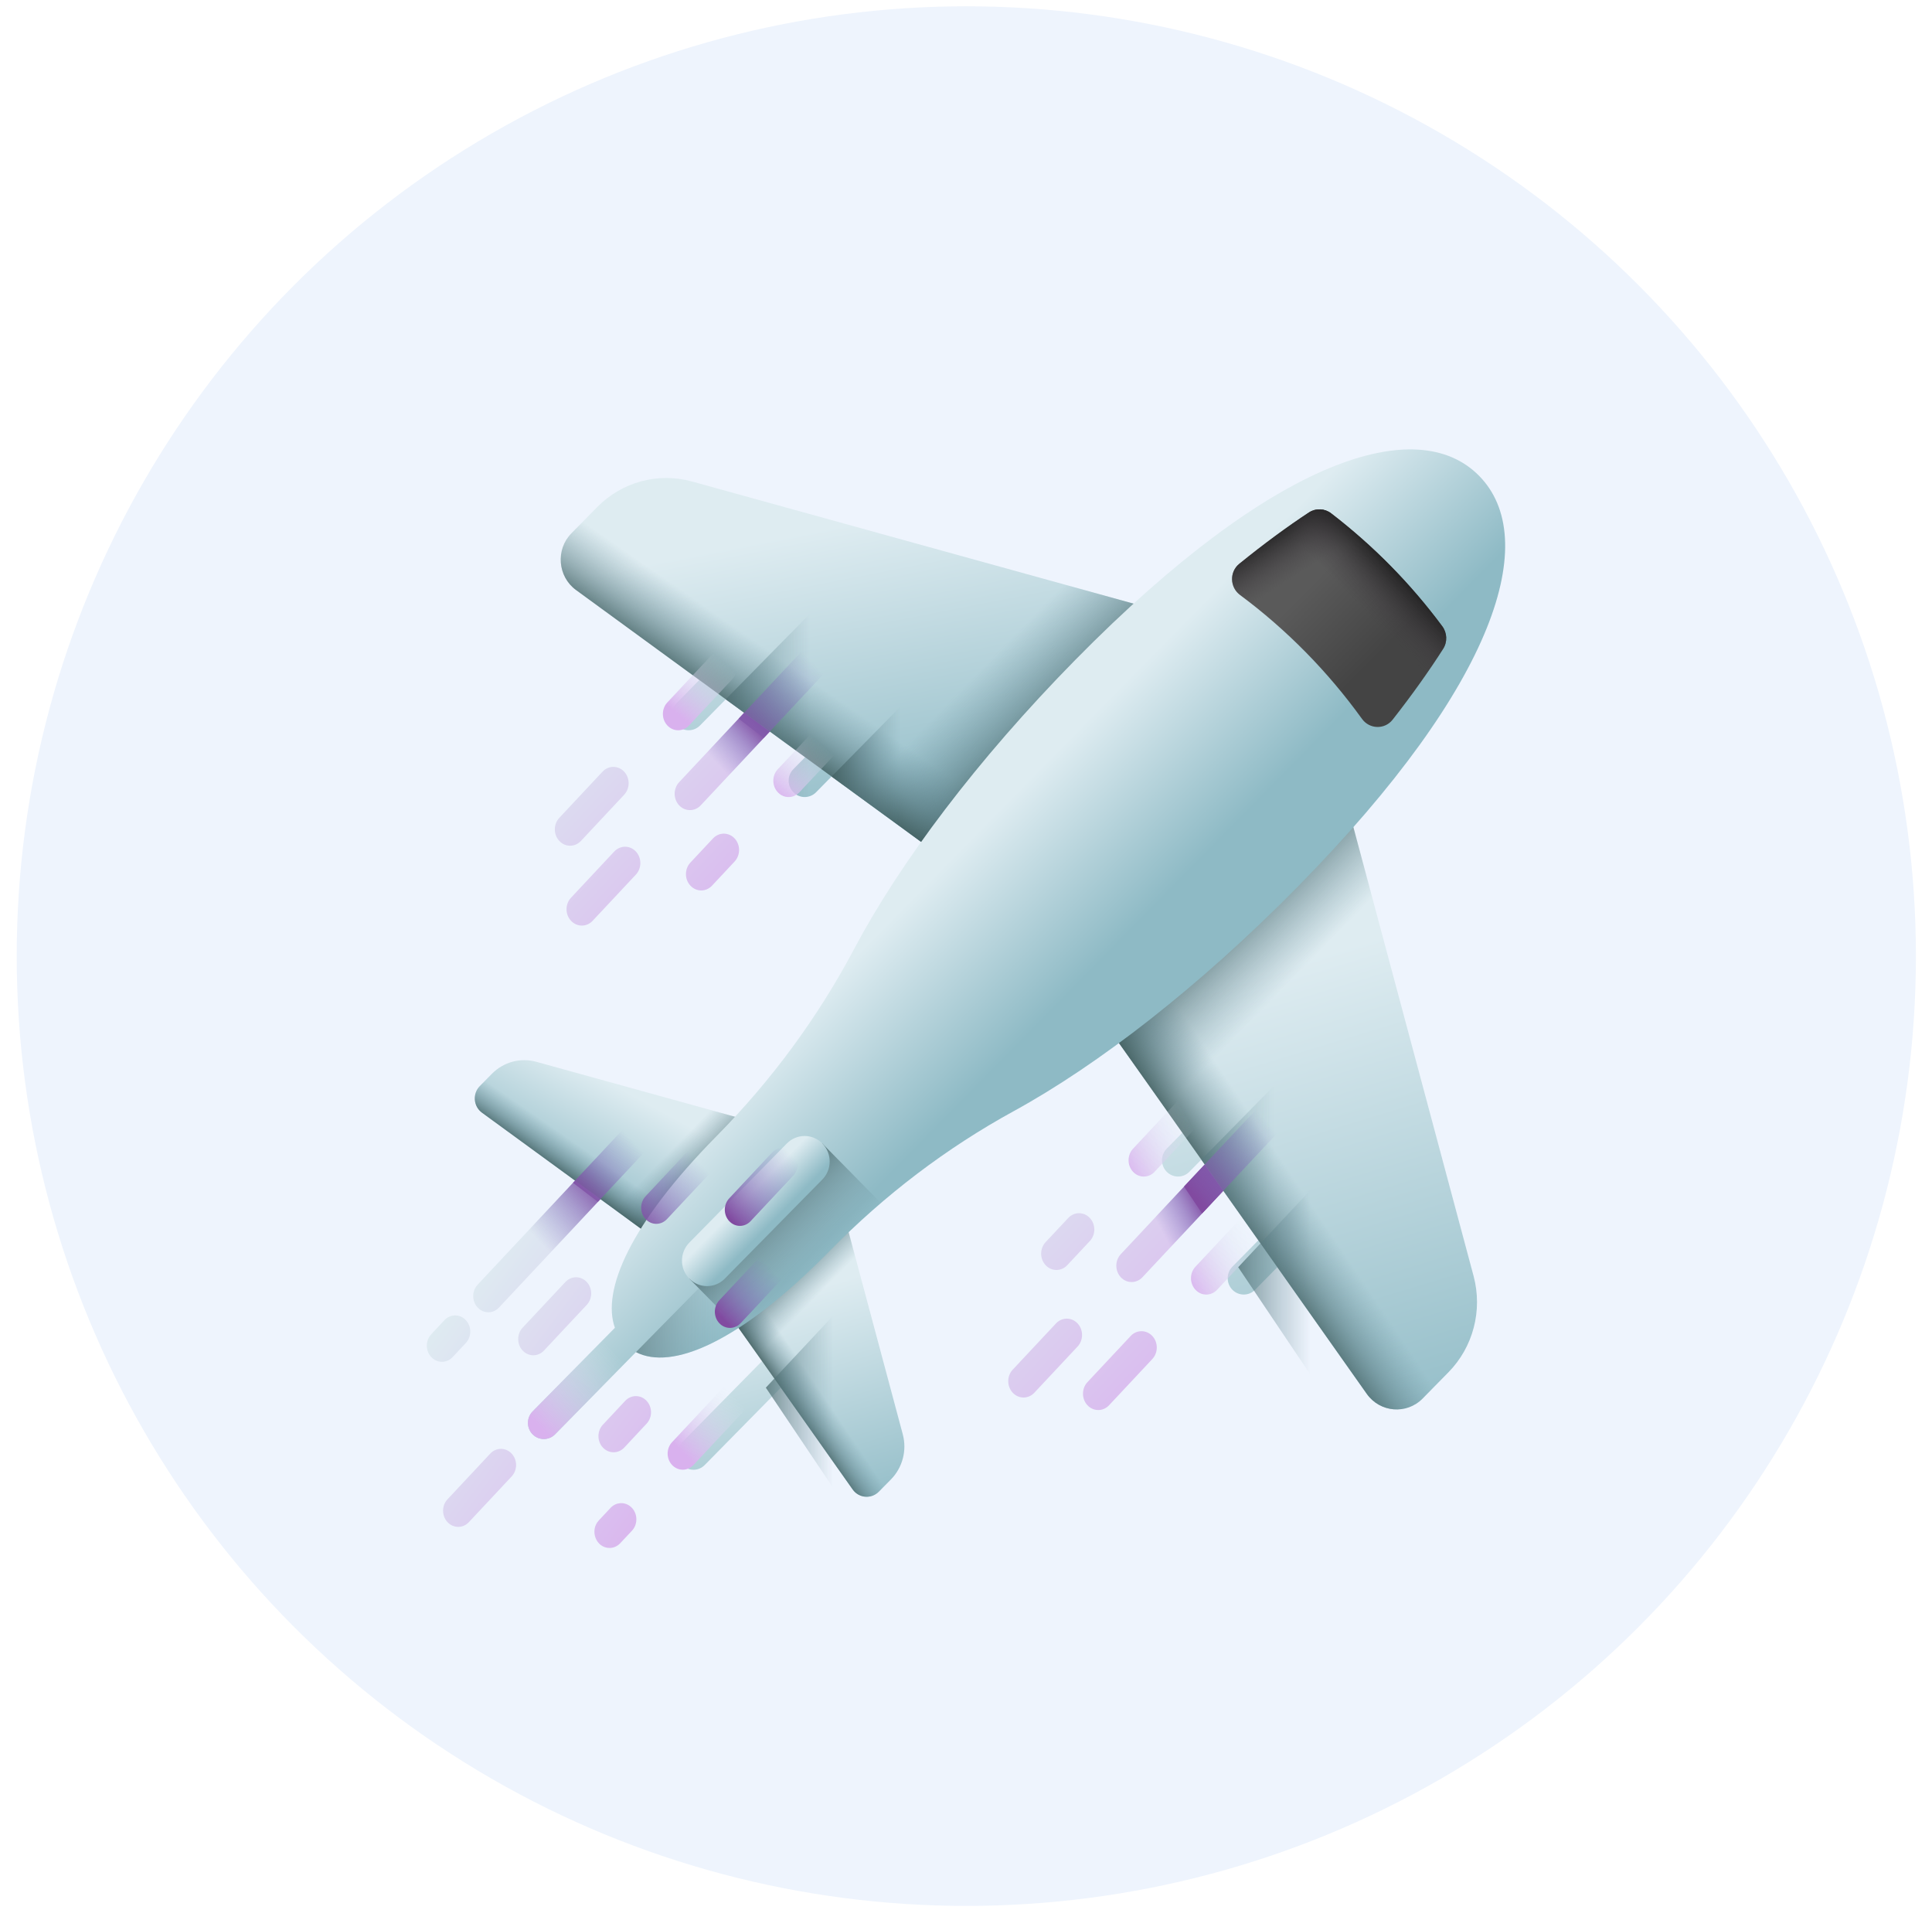 <svg width="86" height="85" viewBox="0 0 86 85" fill="none" xmlns="http://www.w3.org/2000/svg">
<g id="Group">
<g id="Group 1622">
<ellipse id="Ellipse 20" cx="43.014" cy="42.55" rx="42.27" ry="42.27" fill="#EEF4FD"/>
<g id="Group_2">
<path id="Vector" d="M28.029 67.018C27.762 66.826 27.405 66.864 27.178 67.106L26.657 67.663C26.233 68.115 26.534 68.89 27.133 68.89C27.312 68.89 27.483 68.814 27.609 68.679L28.13 68.123C28.43 67.803 28.381 67.27 28.029 67.018Z" fill="url(#paint0_linear_3293_459)"/>
<path id="Vector_2" d="M24.215 60.104L26.119 58.071C26.382 57.79 26.382 57.334 26.119 57.054C25.856 56.773 25.43 56.773 25.167 57.054L23.264 59.087C23.001 59.368 23.001 59.823 23.264 60.104C23.526 60.385 23.953 60.385 24.215 60.104Z" fill="url(#paint1_linear_3293_459)"/>
<path id="Vector_3" d="M21.823 64.691L19.92 66.725C19.657 67.005 19.657 67.46 19.92 67.741C20.183 68.022 20.609 68.022 20.872 67.741L22.775 65.708C23.038 65.427 23.038 64.972 22.775 64.691C22.512 64.41 22.086 64.41 21.823 64.691Z" fill="url(#paint2_linear_3293_459)"/>
<path id="Vector_4" d="M27.83 62.343L26.836 63.405C26.573 63.686 26.573 64.141 26.836 64.422C27.099 64.702 27.525 64.702 27.788 64.422L28.782 63.359C29.045 63.079 29.045 62.623 28.782 62.343C28.519 62.062 28.093 62.062 27.83 62.343Z" fill="url(#paint3_linear_3293_459)"/>
<path id="Vector_5" d="M20.736 59.768C20.999 59.487 20.999 59.032 20.736 58.752C20.473 58.471 20.047 58.471 19.784 58.752L19.197 59.379C18.934 59.66 18.934 60.115 19.197 60.395C19.46 60.676 19.886 60.676 20.149 60.395L20.736 59.768Z" fill="url(#paint4_linear_3293_459)"/>
<path id="Vector_6" d="M22.213 58.19L28.826 51.127C29.089 50.846 29.089 50.39 28.826 50.11C28.563 49.829 28.137 49.829 27.874 50.11L21.262 57.173C20.999 57.454 20.999 57.909 21.262 58.19C21.524 58.471 21.951 58.471 22.213 58.19Z" fill="url(#paint5_linear_3293_459)"/>
<path id="Vector_7" d="M22.213 58.19L28.826 51.127C29.089 50.846 29.089 50.39 28.826 50.11C28.563 49.829 28.137 49.829 27.874 50.11L21.262 57.173C20.999 57.454 20.999 57.909 21.262 58.19C21.524 58.471 21.951 58.471 22.213 58.19Z" fill="url(#paint6_linear_3293_459)"/>
<g id="Group_3">
<path id="Vector_8" d="M25.859 37.425L27.783 35.37C28.049 35.086 28.049 34.626 27.783 34.342C27.517 34.058 27.087 34.058 26.821 34.342L24.897 36.397C24.631 36.681 24.631 37.141 24.897 37.425C25.162 37.709 25.593 37.709 25.859 37.425Z" fill="url(#paint7_linear_3293_459)"/>
<path id="Vector_9" d="M27.342 37.896L25.418 39.952C25.152 40.235 25.152 40.696 25.418 40.979C25.684 41.263 26.114 41.263 26.38 40.979L28.305 38.924C28.57 38.64 28.57 38.18 28.305 37.896C28.039 37.612 27.608 37.612 27.342 37.896Z" fill="url(#paint8_linear_3293_459)"/>
<path id="Vector_10" d="M31.193 35.84L37.877 28.7C38.143 28.416 38.143 27.956 37.877 27.672C37.611 27.388 37.181 27.388 36.915 27.672L30.23 34.812C29.965 35.096 29.965 35.556 30.23 35.84C30.496 36.124 30.927 36.124 31.193 35.84Z" fill="url(#paint9_linear_3293_459)"/>
<path id="Vector_11" d="M31.193 35.84L37.877 28.7C38.143 28.416 38.143 27.956 37.877 27.672C37.611 27.388 37.181 27.388 36.915 27.672L30.23 34.812C29.965 35.096 29.965 35.556 30.23 35.84C30.496 36.124 30.927 36.124 31.193 35.84Z" fill="url(#paint10_linear_3293_459)"/>
<path id="Vector_12" d="M31.738 37.313L30.733 38.387C30.467 38.671 30.467 39.131 30.733 39.415C30.998 39.699 31.429 39.699 31.695 39.415L32.7 38.341C32.965 38.057 32.965 37.597 32.7 37.313C32.434 37.029 32.003 37.029 31.738 37.313Z" fill="url(#paint11_linear_3293_459)"/>
</g>
<g id="Group_4">
<path id="Vector_13" d="M50.331 59.456L48.406 61.511C48.141 61.795 48.141 62.255 48.406 62.539C48.672 62.823 49.103 62.823 49.368 62.539L51.293 60.483C51.559 60.199 51.559 59.739 51.293 59.456C51.027 59.172 50.596 59.172 50.331 59.456Z" fill="url(#paint12_linear_3293_459)"/>
<path id="Vector_14" d="M47.005 58.898L45.08 60.954C44.814 61.238 44.814 61.698 45.08 61.982C45.346 62.266 45.777 62.266 46.042 61.982L47.967 59.926C48.232 59.642 48.232 59.182 47.967 58.898C47.701 58.614 47.27 58.614 47.005 58.898Z" fill="url(#paint13_linear_3293_459)"/>
<path id="Vector_15" d="M57.537 48.675C57.271 48.391 56.841 48.391 56.575 48.675L49.891 55.815C49.625 56.099 49.625 56.559 49.891 56.843C50.156 57.127 50.587 57.127 50.853 56.843L57.537 49.702C57.803 49.419 57.803 48.958 57.537 48.675Z" fill="url(#paint14_linear_3293_459)"/>
<path id="Vector_16" d="M57.537 48.675C57.271 48.391 56.841 48.391 56.575 48.675L49.891 55.815C49.625 56.099 49.625 56.559 49.891 56.843C50.156 57.127 50.587 57.127 50.853 56.843L57.537 49.702C57.803 49.419 57.803 48.958 57.537 48.675Z" fill="url(#paint15_linear_3293_459)"/>
<path id="Vector_17" d="M47.507 56.306L48.512 55.232C48.778 54.949 48.778 54.488 48.512 54.205C48.246 53.921 47.816 53.921 47.55 54.205L46.545 55.278C46.279 55.562 46.279 56.022 46.545 56.306C46.811 56.59 47.242 56.59 47.507 56.306Z" fill="url(#paint16_linear_3293_459)"/>
</g>
<g id="Group_5">
<g id="Group_6">
<g id="Group_7">
<path id="Vector_18" d="M51.753 27.222L30.802 21.428C29.296 21.011 27.686 21.446 26.582 22.568L25.439 23.73C24.724 24.456 24.821 25.661 25.642 26.26L31.128 30.263L30.148 31.259C29.869 31.543 29.869 32.003 30.148 32.286C30.428 32.57 30.881 32.57 31.16 32.286L32.306 31.122L35.839 33.7L35.294 34.255C35.037 34.54 35.044 34.982 35.316 35.258C35.595 35.542 36.048 35.542 36.327 35.258L37.015 34.559L41.392 37.752L51.753 27.222Z" fill="url(#paint17_linear_3293_459)"/>
<path id="Vector_19" d="M33.209 31.78L41.394 37.752L51.755 27.223L40.702 24.166L33.209 31.78Z" fill="url(#paint18_linear_3293_459)"/>
<path id="Vector_20" d="M35.078 22.61L30.802 21.428C29.296 21.011 27.686 21.446 26.582 22.568L25.439 23.73C24.724 24.456 24.821 25.661 25.642 26.26L41.392 37.752L45.684 33.39L35.078 22.61Z" fill="url(#paint19_linear_3293_459)"/>
<path id="Vector_21" d="M39.481 23.829L32.305 31.122L35.838 33.701L35.293 34.255C35.036 34.54 35.043 34.982 35.315 35.258C35.594 35.542 36.047 35.542 36.326 35.258L37.014 34.559L41.391 37.752L51.752 27.223L39.481 23.829Z" fill="url(#paint20_linear_3293_459)"/>
<path id="Vector_22" d="M45.847 25.588L37.029 34.549L37.046 34.579L41.394 37.752L51.755 27.223L45.847 25.588Z" fill="url(#paint21_linear_3293_459)"/>
</g>
<g id="Group_8">
<path id="Vector_23" d="M65.594 56.787L59.892 35.496L49.531 46.025L52.631 50.413L51.934 51.12C51.655 51.404 51.655 51.864 51.934 52.148C52.206 52.424 52.641 52.431 52.922 52.17L53.475 51.608L56.012 55.199L54.858 56.372C54.579 56.656 54.579 57.116 54.858 57.4C55.138 57.683 55.59 57.683 55.87 57.4L56.858 56.395L60.839 62.031C61.429 62.866 62.614 62.964 63.329 62.237L64.472 61.075C65.576 59.954 66.004 58.318 65.594 56.787Z" fill="url(#paint22_linear_3293_459)"/>
<path id="Vector_24" d="M55.408 54.343L49.531 46.025L59.892 35.496L62.9 46.728L55.408 54.343Z" fill="url(#paint23_linear_3293_459)"/>
<path id="Vector_25" d="M64.43 52.442L65.594 56.788C66.004 58.318 65.576 59.954 64.472 61.076L63.329 62.237C62.614 62.964 61.428 62.866 60.839 62.031L49.531 46.025L53.824 41.663L64.43 52.442Z" fill="url(#paint24_linear_3293_459)"/>
<path id="Vector_26" d="M60.84 62.031C61.43 62.866 62.615 62.964 63.33 62.237L64.474 61.075C65.577 59.954 66.005 58.318 65.595 56.787L61.912 43.035L53.477 51.608L60.84 62.031Z" fill="url(#paint25_linear_3293_459)"/>
</g>
</g>
<g id="Group_9">
<g id="Group_10">
<path id="Vector_27" d="M33.694 49.97L23.874 47.254C23.168 47.059 22.413 47.263 21.896 47.788L21.36 48.333C21.025 48.673 21.07 49.238 21.455 49.519L28.838 54.906L33.694 49.97Z" fill="url(#paint26_linear_3293_459)"/>
<path id="Vector_28" d="M25 52.106L28.837 54.906L33.693 49.97L28.512 48.537L25 52.106Z" fill="url(#paint27_linear_3293_459)"/>
<path id="Vector_29" d="M25.878 47.808L23.874 47.254C23.168 47.059 22.413 47.263 21.896 47.788L21.36 48.333C21.025 48.673 21.07 49.238 21.455 49.519L28.838 54.906L30.85 52.861L25.878 47.808Z" fill="url(#paint28_linear_3293_459)"/>
</g>
<g id="Group_11">
<path id="Vector_30" d="M40.185 63.829L37.513 53.848L32.656 58.784L33.92 60.574L30.369 64.182C30.093 64.463 30.093 64.918 30.369 65.199C30.646 65.48 31.094 65.48 31.37 65.199L34.757 61.757L37.956 66.287C38.233 66.678 38.788 66.724 39.124 66.383L39.66 65.839C40.177 65.313 40.378 64.546 40.185 63.829Z" fill="url(#paint29_linear_3293_459)"/>
<path id="Vector_31" d="M35.409 62.683L32.654 58.784L37.511 53.848L38.921 59.114L35.409 62.683Z" fill="url(#paint30_linear_3293_459)"/>
<path id="Vector_32" d="M39.638 61.792L40.184 63.829C40.376 64.546 40.175 65.313 39.658 65.839L39.122 66.383C38.787 66.724 38.231 66.678 37.955 66.287L32.654 58.784L34.666 56.739L39.638 61.792Z" fill="url(#paint31_linear_3293_459)"/>
</g>
</g>
<path id="Vector_33" d="M65.841 21.177C63.103 18.395 56.768 20.32 47.864 29.369C43.486 33.818 40.053 38.397 38.02 42.234C36.412 45.267 34.35 48.074 31.914 50.542C31.9 50.556 31.885 50.571 31.871 50.586C28.027 54.492 26.78 57.438 27.371 59.092L23.707 62.815C23.431 63.096 23.431 63.551 23.707 63.832C23.983 64.113 24.431 64.113 24.708 63.832L28.308 60.174C29.884 60.991 32.874 59.795 36.904 55.7C36.918 55.686 36.932 55.671 36.947 55.656C39.375 53.181 42.137 51.086 45.121 49.452C48.897 47.385 53.404 43.896 57.781 39.447C66.685 30.398 68.58 23.96 65.841 21.177Z" fill="url(#paint32_linear_3293_459)"/>
<path id="Vector_34" d="M30.684 56.905L32.855 59.112C34.048 58.346 35.403 57.224 36.903 55.7C36.917 55.685 36.932 55.67 36.946 55.656C37.672 54.915 38.429 54.209 39.212 53.539L36.604 50.889L30.684 56.905Z" fill="url(#paint33_linear_3293_459)"/>
<path id="Vector_35" d="M36.905 55.701C36.919 55.686 36.933 55.672 36.948 55.657C37.523 55.07 38.118 54.506 38.729 53.963L36.575 51.774L28.309 60.174C29.885 60.991 32.875 59.796 36.905 55.701Z" fill="url(#paint34_linear_3293_459)"/>
<path id="Vector_36" d="M31.658 55.751C31.382 55.47 30.934 55.47 30.658 55.751L23.707 62.815C23.431 63.096 23.431 63.551 23.707 63.832C23.983 64.112 24.431 64.112 24.708 63.832L31.658 56.768C31.935 56.487 31.935 56.032 31.658 55.751Z" fill="url(#paint35_linear_3293_459)"/>
<g id="Group_12">
<path id="Vector_37" d="M58.27 22.805C57.312 23.431 56.277 24.191 55.166 25.09C54.722 25.449 54.74 26.137 55.198 26.478C57.282 28.031 59.099 29.876 60.628 31.994C60.963 32.458 61.64 32.477 61.993 32.026C62.878 30.897 63.626 29.844 64.242 28.871C64.437 28.564 64.418 28.165 64.202 27.873C62.785 25.965 61.13 24.284 59.252 22.845C58.965 22.625 58.573 22.607 58.27 22.805Z" fill="url(#paint36_linear_3293_459)"/>
<path id="Vector_38" d="M58.27 22.805C57.312 23.431 56.277 24.191 55.166 25.09C54.722 25.449 54.74 26.137 55.198 26.478C57.282 28.031 59.099 29.876 60.628 31.994C60.963 32.458 61.64 32.477 61.993 32.026C62.878 30.897 63.626 29.844 64.242 28.871C64.437 28.564 64.418 28.165 64.202 27.873C62.785 25.965 61.13 24.284 59.252 22.845C58.965 22.625 58.573 22.607 58.27 22.805Z" fill="url(#paint37_linear_3293_459)"/>
<path id="Vector_39" d="M58.27 22.805C57.312 23.431 56.277 24.191 55.166 25.09C54.722 25.449 54.74 26.137 55.198 26.478C57.282 28.031 59.099 29.876 60.628 31.994C60.963 32.458 61.64 32.477 61.993 32.026C62.878 30.897 63.626 29.844 64.242 28.871C64.437 28.564 64.418 28.165 64.202 27.873C62.785 25.965 61.13 24.284 59.252 22.845C58.965 22.625 58.573 22.607 58.27 22.805Z" fill="url(#paint38_linear_3293_459)"/>
</g>
<path id="Vector_40" d="M30.684 56.905C30.248 56.462 30.248 55.744 30.684 55.301L35.026 50.888C35.462 50.445 36.169 50.445 36.605 50.888C37.041 51.331 37.041 52.05 36.605 52.493L32.263 56.905C31.827 57.348 31.12 57.348 30.684 56.905Z" fill="url(#paint39_linear_3293_459)"/>
</g>
<path id="Vector_41" d="M55.139 54.317L53.215 56.372C52.949 56.656 52.949 57.116 53.215 57.4C53.481 57.684 53.911 57.684 54.177 57.4L56.102 55.344C56.367 55.06 56.367 54.6 56.102 54.317C55.836 54.033 55.405 54.033 55.139 54.317Z" fill="url(#paint40_linear_3293_459)"/>
<path id="Vector_42" d="M51.375 52.171L53.562 49.834C53.828 49.55 53.828 49.09 53.562 48.806C53.297 48.523 52.866 48.523 52.6 48.806L51.099 50.41L51.1 50.411L50.436 51.121C50.17 51.405 50.17 51.865 50.436 52.149C50.694 52.425 51.108 52.432 51.375 52.171Z" fill="url(#paint41_linear_3293_459)"/>
<path id="Vector_43" d="M34.314 59.482L29.916 64.181C29.653 64.462 29.653 64.917 29.916 65.198C30.179 65.478 30.605 65.478 30.868 65.198L35.266 60.499C35.529 60.218 35.529 59.763 35.266 59.482C35.003 59.202 34.577 59.202 34.314 59.482Z" fill="url(#paint42_linear_3293_459)"/>
<g id="Group_13">
<path id="Vector_44" d="M33.921 55.836L32.017 57.869C31.755 58.15 31.755 58.605 32.017 58.886C32.28 59.167 32.706 59.167 32.969 58.886L34.873 56.853C35.136 56.572 35.136 56.117 34.873 55.836C34.61 55.555 34.184 55.555 33.921 55.836Z" fill="url(#paint43_linear_3293_459)"/>
<path id="Vector_45" d="M28.738 54.255C29.001 54.536 29.427 54.536 29.69 54.255L31.574 52.243C31.837 51.962 31.837 51.507 31.574 51.226C31.311 50.945 30.885 50.945 30.622 51.226L28.738 53.238C28.475 53.519 28.475 53.974 28.738 54.255Z" fill="url(#paint44_linear_3293_459)"/>
<path id="Vector_46" d="M33.413 54.346L35.316 52.313C35.579 52.032 35.579 51.577 35.316 51.296C35.053 51.015 34.627 51.015 34.364 51.296L32.461 53.33C32.198 53.61 32.198 54.066 32.461 54.346C32.724 54.627 33.15 54.627 33.413 54.346Z" fill="url(#paint45_linear_3293_459)"/>
</g>
<path id="Vector_47" d="M25.506 52.638L26.614 53.488L28.825 51.127C29.087 50.846 29.087 50.39 28.825 50.11C28.562 49.829 28.136 49.829 27.873 50.11L25.506 52.638Z" fill="url(#paint46_linear_3293_459)"/>
<path id="Vector_48" d="M38.245 66.382L38.754 65.837C39.246 65.312 39.437 64.545 39.255 63.827L37.735 57.862L34.09 61.756L37.134 66.285C37.397 66.677 37.926 66.723 38.245 66.382Z" fill="url(#paint47_linear_3293_459)"/>
<path id="Vector_49" d="M30.669 32.287L32.594 30.231C32.859 29.947 32.859 29.487 32.594 29.203C32.328 28.919 31.897 28.919 31.631 29.203L29.707 31.259C29.441 31.543 29.441 32.003 29.707 32.287C29.973 32.571 30.404 32.571 30.669 32.287Z" fill="url(#paint48_linear_3293_459)"/>
<path id="Vector_50" d="M36.79 31.919L34.602 34.255C34.358 34.541 34.364 34.983 34.623 35.259C34.888 35.543 35.319 35.543 35.585 35.259L36.25 34.548L36.251 34.55L37.752 32.946C38.017 32.663 38.017 32.202 37.752 31.919C37.486 31.635 37.055 31.635 36.79 31.919Z" fill="url(#paint49_linear_3293_459)"/>
<path id="Vector_51" d="M37.875 27.673C37.609 27.389 37.179 27.389 36.913 27.673L32.879 31.982L33.999 32.841L37.875 28.701C38.141 28.417 38.141 27.956 37.875 27.673Z" fill="url(#paint50_linear_3293_459)"/>
<path id="Vector_52" d="M61.274 62.238L62.361 61.076C63.411 59.954 63.818 58.318 63.429 56.788L61.572 49.501L55.117 56.396L58.905 62.031C59.466 62.866 60.593 62.964 61.274 62.238Z" fill="url(#paint51_linear_3293_459)"/>
<path id="Vector_53" d="M56.573 48.674L52.705 52.806L53.509 54.002L57.535 49.702C57.801 49.418 57.801 48.958 57.535 48.674C57.27 48.39 56.839 48.39 56.573 48.674Z" fill="url(#paint52_linear_3293_459)"/>
</g>
</g>
</g>
<defs>
<linearGradient id="paint0_linear_3293_459" x1="18.247" y1="60.131" x2="29.872" y2="68.777" gradientUnits="userSpaceOnUse">
<stop stop-color="#DEECF1"/>
<stop offset="1" stop-color="#D9B1EE"/>
</linearGradient>
<linearGradient id="paint1_linear_3293_459" x1="21.449" y1="55.827" x2="33.074" y2="64.474" gradientUnits="userSpaceOnUse">
<stop stop-color="#DEECF1"/>
<stop offset="1" stop-color="#D9B1EE"/>
</linearGradient>
<linearGradient id="paint2_linear_3293_459" x1="16.672" y1="62.247" x2="28.296" y2="70.894" gradientUnits="userSpaceOnUse">
<stop stop-color="#DEECF1"/>
<stop offset="1" stop-color="#D9B1EE"/>
</linearGradient>
<linearGradient id="paint3_linear_3293_459" x1="20.465" y1="57.149" x2="32.09" y2="65.796" gradientUnits="userSpaceOnUse">
<stop stop-color="#DEECF1"/>
<stop offset="1" stop-color="#D9B1EE"/>
</linearGradient>
<linearGradient id="paint4_linear_3293_459" x1="19.167" y1="58.895" x2="30.791" y2="67.541" gradientUnits="userSpaceOnUse">
<stop stop-color="#DEECF1"/>
<stop offset="1" stop-color="#D9B1EE"/>
</linearGradient>
<linearGradient id="paint5_linear_3293_459" x1="23.605" y1="52.929" x2="35.229" y2="61.575" gradientUnits="userSpaceOnUse">
<stop stop-color="#DEECF1"/>
<stop offset="1" stop-color="#D9B1EE"/>
</linearGradient>
<linearGradient id="paint6_linear_3293_459" x1="24.007" y1="55.257" x2="26.758" y2="52.683" gradientUnits="userSpaceOnUse">
<stop stop-color="#8379C1" stop-opacity="0"/>
<stop offset="0.283" stop-color="#8374BE" stop-opacity="0.283"/>
<stop offset="0.586" stop-color="#8268B5" stop-opacity="0.586"/>
<stop offset="0.898" stop-color="#8152A6" stop-opacity="0.898"/>
<stop offset="1" stop-color="#814AA0"/>
</linearGradient>
<linearGradient id="paint7_linear_3293_459" x1="22.683" y1="31.978" x2="33.766" y2="42.352" gradientUnits="userSpaceOnUse">
<stop stop-color="#DEECF1"/>
<stop offset="1" stop-color="#D9B1EE"/>
</linearGradient>
<linearGradient id="paint8_linear_3293_459" x1="21.28" y1="33.476" x2="32.363" y2="43.851" gradientUnits="userSpaceOnUse">
<stop stop-color="#DEECF1"/>
<stop offset="1" stop-color="#D9B1EE"/>
</linearGradient>
<linearGradient id="paint9_linear_3293_459" x1="28.473" y1="25.794" x2="39.556" y2="36.169" gradientUnits="userSpaceOnUse">
<stop stop-color="#DEECF1"/>
<stop offset="1" stop-color="#D9B1EE"/>
</linearGradient>
<linearGradient id="paint10_linear_3293_459" x1="31.941" y1="34.013" x2="33.789" y2="32.282" gradientUnits="userSpaceOnUse">
<stop stop-color="#8379C1" stop-opacity="0"/>
<stop offset="0.283" stop-color="#8374BE" stop-opacity="0.283"/>
<stop offset="0.586" stop-color="#8268B5" stop-opacity="0.586"/>
<stop offset="0.898" stop-color="#8152A6" stop-opacity="0.898"/>
<stop offset="1" stop-color="#814AA0"/>
</linearGradient>
<linearGradient id="paint11_linear_3293_459" x1="24.211" y1="30.347" x2="35.294" y2="40.722" gradientUnits="userSpaceOnUse">
<stop stop-color="#DEECF1"/>
<stop offset="1" stop-color="#D9B1EE"/>
</linearGradient>
<linearGradient id="paint12_linear_3293_459" x1="41.664" y1="52.253" x2="53.616" y2="63.442" gradientUnits="userSpaceOnUse">
<stop stop-color="#DEECF1"/>
<stop offset="1" stop-color="#D9B1EE"/>
</linearGradient>
<linearGradient id="paint13_linear_3293_459" x1="40.262" y1="53.752" x2="52.215" y2="64.941" gradientUnits="userSpaceOnUse">
<stop stop-color="#DEECF1"/>
<stop offset="1" stop-color="#D9B1EE"/>
</linearGradient>
<linearGradient id="paint14_linear_3293_459" x1="47.453" y1="46.07" x2="59.405" y2="57.259" gradientUnits="userSpaceOnUse">
<stop stop-color="#DEECF1"/>
<stop offset="1" stop-color="#D9B1EE"/>
</linearGradient>
<linearGradient id="paint15_linear_3293_459" x1="51.386" y1="54.179" x2="53.33" y2="53.14" gradientUnits="userSpaceOnUse">
<stop stop-color="#8379C1" stop-opacity="0"/>
<stop offset="0.283" stop-color="#8374BE" stop-opacity="0.283"/>
<stop offset="0.586" stop-color="#8268B5" stop-opacity="0.586"/>
<stop offset="0.898" stop-color="#8152A6" stop-opacity="0.898"/>
<stop offset="1" stop-color="#814AA0"/>
</linearGradient>
<linearGradient id="paint16_linear_3293_459" x1="43.192" y1="50.623" x2="55.144" y2="61.811" gradientUnits="userSpaceOnUse">
<stop stop-color="#DEECF1"/>
<stop offset="1" stop-color="#D9B1EE"/>
</linearGradient>
<linearGradient id="paint17_linear_3293_459" x1="37.822" y1="23.324" x2="40.498" y2="37.016" gradientUnits="userSpaceOnUse">
<stop stop-color="#DEECF1"/>
<stop offset="1" stop-color="#8EBAC5"/>
</linearGradient>
<linearGradient id="paint18_linear_3293_459" x1="43.209" y1="30.238" x2="46.638" y2="33.611" gradientUnits="userSpaceOnUse">
<stop stop-color="#678D98" stop-opacity="0"/>
<stop offset="0.227" stop-color="#638892" stop-opacity="0.227"/>
<stop offset="0.522" stop-color="#597B82" stop-opacity="0.522"/>
<stop offset="0.853" stop-color="#476567" stop-opacity="0.853"/>
<stop offset="1" stop-color="#3E5959"/>
</linearGradient>
<linearGradient id="paint19_linear_3293_459" x1="34.937" y1="29.46" x2="32.971" y2="32.288" gradientUnits="userSpaceOnUse">
<stop stop-color="#678D98" stop-opacity="0"/>
<stop offset="0.227" stop-color="#638892" stop-opacity="0.227"/>
<stop offset="0.522" stop-color="#597B82" stop-opacity="0.522"/>
<stop offset="0.853" stop-color="#476567" stop-opacity="0.853"/>
<stop offset="1" stop-color="#3E5959"/>
</linearGradient>
<linearGradient id="paint20_linear_3293_459" x1="36.06" y1="30.791" x2="30.893" y2="30.791" gradientUnits="userSpaceOnUse">
<stop stop-color="#678D98" stop-opacity="0"/>
<stop offset="0.227" stop-color="#638892" stop-opacity="0.227"/>
<stop offset="0.522" stop-color="#597B82" stop-opacity="0.522"/>
<stop offset="0.853" stop-color="#476567" stop-opacity="0.853"/>
<stop offset="1" stop-color="#3E5959"/>
</linearGradient>
<linearGradient id="paint21_linear_3293_459" x1="40.073" y1="31.67" x2="36.627" y2="31.67" gradientUnits="userSpaceOnUse">
<stop stop-color="#678D98" stop-opacity="0"/>
<stop offset="0.227" stop-color="#638892" stop-opacity="0.227"/>
<stop offset="0.522" stop-color="#597B82" stop-opacity="0.522"/>
<stop offset="0.853" stop-color="#476567" stop-opacity="0.853"/>
<stop offset="1" stop-color="#3E5959"/>
</linearGradient>
<linearGradient id="paint22_linear_3293_459" x1="55.517" y1="43.489" x2="62.206" y2="65.428" gradientUnits="userSpaceOnUse">
<stop stop-color="#DEECF1"/>
<stop offset="1" stop-color="#8EBAC5"/>
</linearGradient>
<linearGradient id="paint23_linear_3293_459" x1="56.927" y1="44.181" x2="53.498" y2="40.808" gradientUnits="userSpaceOnUse">
<stop stop-color="#678D98" stop-opacity="0"/>
<stop offset="0.227" stop-color="#638892" stop-opacity="0.227"/>
<stop offset="0.522" stop-color="#597B82" stop-opacity="0.522"/>
<stop offset="0.853" stop-color="#476567" stop-opacity="0.853"/>
<stop offset="1" stop-color="#3E5959"/>
</linearGradient>
<linearGradient id="paint24_linear_3293_459" x1="57.692" y1="52.586" x2="54.851" y2="54.499" gradientUnits="userSpaceOnUse">
<stop stop-color="#678D98" stop-opacity="0"/>
<stop offset="0.227" stop-color="#638892" stop-opacity="0.227"/>
<stop offset="0.522" stop-color="#597B82" stop-opacity="0.522"/>
<stop offset="0.853" stop-color="#476567" stop-opacity="0.853"/>
<stop offset="1" stop-color="#3E5959"/>
</linearGradient>
<linearGradient id="paint25_linear_3293_459" x1="56.719" y1="52.88" x2="50.819" y2="52.88" gradientUnits="userSpaceOnUse">
<stop stop-color="#678D98" stop-opacity="0"/>
<stop offset="0.227" stop-color="#638892" stop-opacity="0.227"/>
<stop offset="0.522" stop-color="#597B82" stop-opacity="0.522"/>
<stop offset="0.853" stop-color="#476567" stop-opacity="0.853"/>
<stop offset="1" stop-color="#3E5959"/>
</linearGradient>
<linearGradient id="paint26_linear_3293_459" x1="27.823" y1="48.556" x2="25.085" y2="53.56" gradientUnits="userSpaceOnUse">
<stop stop-color="#DEECF1"/>
<stop offset="1" stop-color="#8EBAC5"/>
</linearGradient>
<linearGradient id="paint27_linear_3293_459" x1="29.69" y1="51.379" x2="31.297" y2="52.96" gradientUnits="userSpaceOnUse">
<stop stop-color="#678D98" stop-opacity="0"/>
<stop offset="0.227" stop-color="#638892" stop-opacity="0.227"/>
<stop offset="0.522" stop-color="#597B82" stop-opacity="0.522"/>
<stop offset="0.853" stop-color="#476567" stop-opacity="0.853"/>
<stop offset="1" stop-color="#3E5959"/>
</linearGradient>
<linearGradient id="paint28_linear_3293_459" x1="25.814" y1="51.014" x2="24.892" y2="52.34" gradientUnits="userSpaceOnUse">
<stop stop-color="#678D98" stop-opacity="0"/>
<stop offset="0.227" stop-color="#638892" stop-opacity="0.227"/>
<stop offset="0.522" stop-color="#597B82" stop-opacity="0.522"/>
<stop offset="0.853" stop-color="#476567" stop-opacity="0.853"/>
<stop offset="1" stop-color="#3E5959"/>
</linearGradient>
<linearGradient id="paint29_linear_3293_459" x1="33.504" y1="58.192" x2="36.639" y2="68.476" gradientUnits="userSpaceOnUse">
<stop stop-color="#DEECF1"/>
<stop offset="1" stop-color="#8EBAC5"/>
</linearGradient>
<linearGradient id="paint30_linear_3293_459" x1="36.127" y1="57.918" x2="34.52" y2="56.337" gradientUnits="userSpaceOnUse">
<stop stop-color="#678D98" stop-opacity="0"/>
<stop offset="0.227" stop-color="#638892" stop-opacity="0.227"/>
<stop offset="0.522" stop-color="#597B82" stop-opacity="0.522"/>
<stop offset="0.853" stop-color="#476567" stop-opacity="0.853"/>
<stop offset="1" stop-color="#3E5959"/>
</linearGradient>
<linearGradient id="paint31_linear_3293_459" x1="36.485" y1="61.858" x2="35.154" y2="62.755" gradientUnits="userSpaceOnUse">
<stop stop-color="#678D98" stop-opacity="0"/>
<stop offset="0.227" stop-color="#638892" stop-opacity="0.227"/>
<stop offset="0.522" stop-color="#597B82" stop-opacity="0.522"/>
<stop offset="0.853" stop-color="#476567" stop-opacity="0.853"/>
<stop offset="1" stop-color="#3E5959"/>
</linearGradient>
<linearGradient id="paint32_linear_3293_459" x1="41.443" y1="39.119" x2="47.105" y2="44.691" gradientUnits="userSpaceOnUse">
<stop stop-color="#DEECF1"/>
<stop offset="1" stop-color="#8EBAC5"/>
</linearGradient>
<linearGradient id="paint33_linear_3293_459" x1="36.332" y1="56.629" x2="32.97" y2="53.321" gradientUnits="userSpaceOnUse">
<stop stop-color="#678D98" stop-opacity="0"/>
<stop offset="0.227" stop-color="#638892" stop-opacity="0.227"/>
<stop offset="0.522" stop-color="#597B82" stop-opacity="0.522"/>
<stop offset="0.853" stop-color="#476567" stop-opacity="0.853"/>
<stop offset="1" stop-color="#3E5959"/>
</linearGradient>
<linearGradient id="paint34_linear_3293_459" x1="32.052" y1="56.095" x2="26.062" y2="56.095" gradientUnits="userSpaceOnUse">
<stop stop-color="#678D98" stop-opacity="0"/>
<stop offset="0.227" stop-color="#638892" stop-opacity="0.227"/>
<stop offset="0.522" stop-color="#597B82" stop-opacity="0.522"/>
<stop offset="0.853" stop-color="#476567" stop-opacity="0.853"/>
<stop offset="1" stop-color="#3E5959"/>
</linearGradient>
<linearGradient id="paint35_linear_3293_459" x1="27.332" y1="60.148" x2="23.98" y2="63.447" gradientUnits="userSpaceOnUse">
<stop stop-color="#DEECF1" stop-opacity="0"/>
<stop offset="1" stop-color="#D9B1EE"/>
</linearGradient>
<linearGradient id="paint36_linear_3293_459" x1="58.531" y1="25.82" x2="61.636" y2="28.876" gradientUnits="userSpaceOnUse">
<stop stop-color="#5A5A5A"/>
<stop offset="1" stop-color="#444444"/>
</linearGradient>
<linearGradient id="paint37_linear_3293_459" x1="58.421" y1="25.169" x2="57.134" y2="23.157" gradientUnits="userSpaceOnUse">
<stop stop-color="#433F43" stop-opacity="0"/>
<stop offset="0.317" stop-color="#3B373B" stop-opacity="0.317"/>
<stop offset="0.822" stop-color="#242324" stop-opacity="0.822"/>
<stop offset="1" stop-color="#1A1A1A"/>
</linearGradient>
<linearGradient id="paint38_linear_3293_459" x1="60.334" y1="26.769" x2="62.07" y2="25.061" gradientUnits="userSpaceOnUse">
<stop stop-color="#433F43" stop-opacity="0"/>
<stop offset="0.317" stop-color="#3B373B" stop-opacity="0.317"/>
<stop offset="0.822" stop-color="#242324" stop-opacity="0.822"/>
<stop offset="1" stop-color="#1A1A1A"/>
</linearGradient>
<linearGradient id="paint39_linear_3293_459" x1="33.153" y1="53.389" x2="34.266" y2="54.484" gradientUnits="userSpaceOnUse">
<stop stop-color="#DEECF1"/>
<stop offset="1" stop-color="#8EBAC5"/>
</linearGradient>
<linearGradient id="paint40_linear_3293_459" x1="55.794" y1="55.155" x2="52.598" y2="56.889" gradientUnits="userSpaceOnUse">
<stop stop-color="#DEECF1" stop-opacity="0"/>
<stop offset="1" stop-color="#D9B1EE"/>
</linearGradient>
<linearGradient id="paint41_linear_3293_459" x1="52.941" y1="49.894" x2="49.745" y2="51.628" gradientUnits="userSpaceOnUse">
<stop stop-color="#DEECF1" stop-opacity="0"/>
<stop offset="1" stop-color="#D9B1EE"/>
</linearGradient>
<linearGradient id="paint42_linear_3293_459" x1="32.736" y1="62.185" x2="30.264" y2="64.499" gradientUnits="userSpaceOnUse">
<stop stop-color="#DEECF1" stop-opacity="0"/>
<stop offset="1" stop-color="#D9B1EE"/>
</linearGradient>
<linearGradient id="paint43_linear_3293_459" x1="34.318" y1="56.429" x2="32.049" y2="58.553" gradientUnits="userSpaceOnUse">
<stop stop-color="#8379C1" stop-opacity="0"/>
<stop offset="0.283" stop-color="#8374BE" stop-opacity="0.283"/>
<stop offset="0.586" stop-color="#8268B5" stop-opacity="0.586"/>
<stop offset="0.898" stop-color="#8152A6" stop-opacity="0.898"/>
<stop offset="1" stop-color="#814AA0"/>
</linearGradient>
<linearGradient id="paint44_linear_3293_459" x1="31.109" y1="51.722" x2="28.194" y2="54.452" gradientUnits="userSpaceOnUse">
<stop stop-color="#8379C1" stop-opacity="0"/>
<stop offset="0.283" stop-color="#8374BE" stop-opacity="0.283"/>
<stop offset="0.586" stop-color="#8268B5" stop-opacity="0.586"/>
<stop offset="0.898" stop-color="#8152A6" stop-opacity="0.898"/>
<stop offset="1" stop-color="#814AA0"/>
</linearGradient>
<linearGradient id="paint45_linear_3293_459" x1="35.227" y1="51.391" x2="32.355" y2="54.08" gradientUnits="userSpaceOnUse">
<stop stop-color="#8379C1" stop-opacity="0"/>
<stop offset="0.283" stop-color="#8374BE" stop-opacity="0.283"/>
<stop offset="0.586" stop-color="#8268B5" stop-opacity="0.586"/>
<stop offset="0.898" stop-color="#8152A6" stop-opacity="0.898"/>
<stop offset="1" stop-color="#814AA0"/>
</linearGradient>
<linearGradient id="paint46_linear_3293_459" x1="28.179" y1="50.799" x2="25.619" y2="53.196" gradientUnits="userSpaceOnUse">
<stop stop-color="#8379C1" stop-opacity="0"/>
<stop offset="0.283" stop-color="#8374BE" stop-opacity="0.283"/>
<stop offset="0.586" stop-color="#8268B5" stop-opacity="0.586"/>
<stop offset="0.898" stop-color="#8152A6" stop-opacity="0.898"/>
<stop offset="1" stop-color="#814AA0"/>
</linearGradient>
<linearGradient id="paint47_linear_3293_459" x1="37.082" y1="62.236" x2="33.154" y2="62.236" gradientUnits="userSpaceOnUse">
<stop stop-color="#678D98" stop-opacity="0"/>
<stop offset="0.227" stop-color="#638892" stop-opacity="0.227"/>
<stop offset="0.522" stop-color="#597B82" stop-opacity="0.522"/>
<stop offset="0.853" stop-color="#476567" stop-opacity="0.853"/>
<stop offset="1" stop-color="#3E5959"/>
</linearGradient>
<linearGradient id="paint48_linear_3293_459" x1="32.141" y1="29.402" x2="30.15" y2="31.767" gradientUnits="userSpaceOnUse">
<stop stop-color="#DEECF1" stop-opacity="0"/>
<stop offset="1" stop-color="#D9B1EE"/>
</linearGradient>
<linearGradient id="paint49_linear_3293_459" x1="36.541" y1="33.109" x2="34.55" y2="35.474" gradientUnits="userSpaceOnUse">
<stop stop-color="#DEECF1" stop-opacity="0"/>
<stop offset="1" stop-color="#D9B1EE"/>
</linearGradient>
<linearGradient id="paint50_linear_3293_459" x1="36.179" y1="29.485" x2="32.543" y2="32.889" gradientUnits="userSpaceOnUse">
<stop stop-color="#8379C1" stop-opacity="0"/>
<stop offset="0.283" stop-color="#8374BE" stop-opacity="0.283"/>
<stop offset="0.586" stop-color="#8268B5" stop-opacity="0.586"/>
<stop offset="0.898" stop-color="#8152A6" stop-opacity="0.898"/>
<stop offset="1" stop-color="#814AA0"/>
</linearGradient>
<linearGradient id="paint51_linear_3293_459" x1="58.349" y1="56.113" x2="53.907" y2="56.113" gradientUnits="userSpaceOnUse">
<stop stop-color="#678D98" stop-opacity="0"/>
<stop offset="0.227" stop-color="#638892" stop-opacity="0.227"/>
<stop offset="0.522" stop-color="#597B82" stop-opacity="0.522"/>
<stop offset="0.853" stop-color="#476567" stop-opacity="0.853"/>
<stop offset="1" stop-color="#3E5959"/>
</linearGradient>
<linearGradient id="paint52_linear_3293_459" x1="56.434" y1="49.952" x2="52.959" y2="52.982" gradientUnits="userSpaceOnUse">
<stop stop-color="#8379C1" stop-opacity="0"/>
<stop offset="0.283" stop-color="#8374BE" stop-opacity="0.283"/>
<stop offset="0.586" stop-color="#8268B5" stop-opacity="0.586"/>
<stop offset="0.898" stop-color="#8152A6" stop-opacity="0.898"/>
<stop offset="1" stop-color="#814AA0"/>
</linearGradient>
</defs>
</svg>
